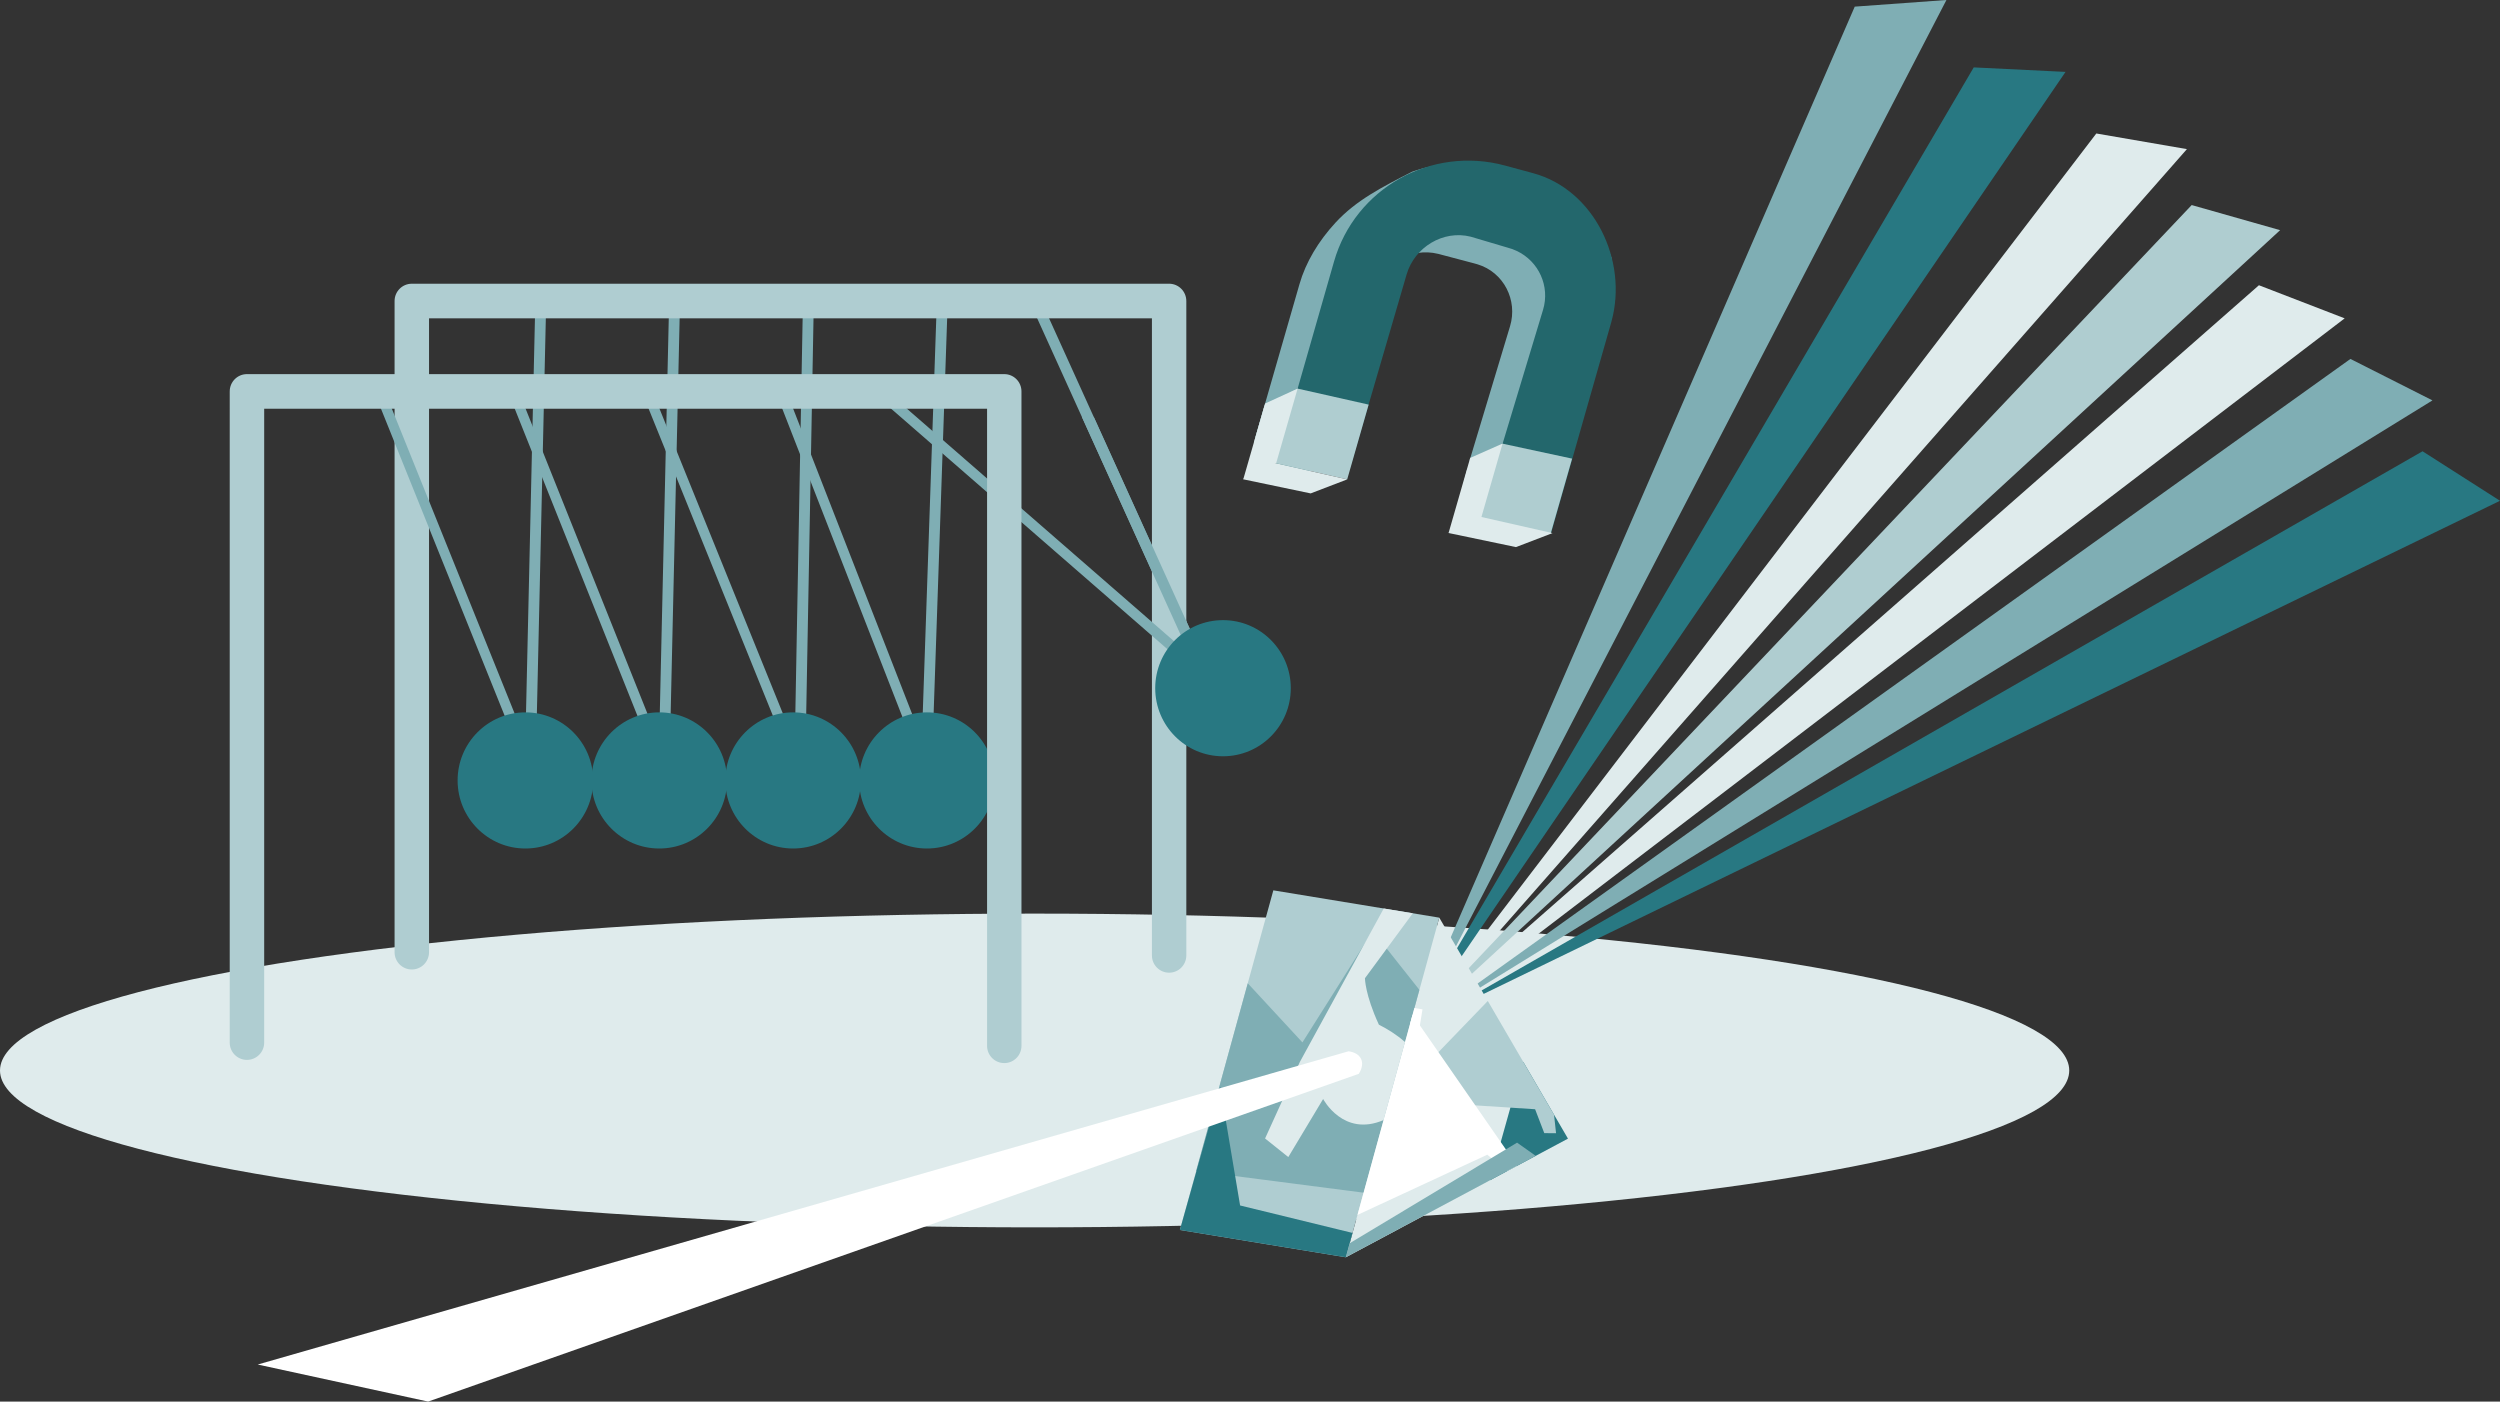 <?xml version="1.0" encoding="UTF-8"?><svg id="Ebene_2" xmlns="http://www.w3.org/2000/svg" viewBox="0 0 2008.92 1126.27"><rect x="0" y="0" width="2008.92" height="1126.27" fill="#333333" stroke="none"/><defs><style>.cls-1{fill:#287882;}.cls-2{fill:#fff;}.cls-3{fill:#23676c;}.cls-4{fill:#7faeb4;}.cls-5{fill:#afcdd0;}.cls-6{fill:#dfebec;}.cls-7{fill:#afcdd1;}</style></defs><g id="Ebene_1-2"><g><polygon class="cls-4" points="728.21 583.97 736.95 583.97 633.02 317.29 624.27 317.29 728.21 583.97"/><polygon class="cls-4" points="740.85 591.87 749.6 591.87 761.49 244.64 752.75 244.64 740.85 591.87"/><ellipse class="cls-1" cx="744.86" cy="627.13" rx="54.47" ry="54.7"/><polygon class="cls-4" points="953.08 519.72 960.59 515.22 831.12 229.58 823.61 234.07 953.08 519.72"/><polygon class="cls-4" points="421.9 607.39 430.64 607.39 438.86 244.64 430.12 244.64 421.9 607.39"/><polygon class="cls-4" points="529.78 591.11 538.52 591.11 546.39 244.64 537.65 244.64 529.78 591.11"/><polygon class="cls-4" points="638.67 597.22 647.41 597.22 653.92 244.64 645.18 244.64 638.67 597.22"/><ellipse class="cls-6" cx="831.39" cy="860.21" rx="831.39" ry="126.06"/><path class="cls-7" d="M939.49,781.62c-7.62,.02-13.82-6.16-13.84-13.82V255.79H344.76v509.39c-.01,7.68-6.22,13.89-13.87,13.88-7.63-.01-13.81-6.22-13.82-13.88V241.89c0-7.68,6.2-13.9,13.84-13.9H939.49c7.63,.02,13.8,6.24,13.8,13.9V767.93c-.09,7.59-6.24,13.69-13.8,13.69Z"/><polygon class="cls-4" points="1124.82 847.54 1490.41 5.33 1564.09 0 1124.82 847.54"/><polygon class="cls-1" points="1121.47 846.1 1586.03 54.16 1659.8 57.77 1121.47 846.1"/><polygon class="cls-6" points="1126.98 836.72 1684.54 107.26 1757.33 119.83 1126.98 836.72"/><polygon class="cls-6" points="1125.32 835.05 1815.2 229.21 1884.11 255.81 1125.32 835.05"/><polygon class="cls-5" points="1129.71 831.3 1761.17 164.78 1832.23 184.96 1129.71 831.3"/><polygon class="cls-4" points="1142.06 822.73 1888.72 288.42 1954.64 321.74 1142.06 822.73"/><polygon class="cls-1" points="1150.06 819.12 1946.68 362.63 2008.92 402.41 1150.06 819.12"/><polygon class="cls-4" points="408.67 582.97 417.41 582.97 310.39 317.29 301.65 317.29 408.67 582.97"/><polygon class="cls-4" points="514.51 580.93 523.25 580.93 417.92 317.29 409.18 317.29 514.51 580.93"/><polygon class="cls-4" points="623.41 580.93 632.15 580.93 525.45 317.29 516.7 317.29 623.41 580.93"/><polygon class="cls-4" points="946.76 529.2 954.27 524.7 698.65 302.22 691.14 306.72 946.76 529.2"/><path class="cls-7" d="M807.02,854.26c-7.62,.02-13.82-6.16-13.84-13.82V328.43H212.29v509.39c-.01,7.68-6.22,13.89-13.87,13.88-7.63-.01-13.81-6.22-13.82-13.88V314.53c0-7.68,6.2-13.9,13.84-13.9H807.02c7.63,.02,13.8,6.24,13.8,13.9V840.57c-.09,7.59-6.24,13.69-13.8,13.69Z"/><g><path class="cls-4" d="M1008.79,351.33l35.43-122.99c5.06-17.67,15.34-34.65,28.86-49.33,16.81-18.26,37.7-28.75,61.63-41.01,20.16-7.05,41.22-8.97,60.64-3.69l22.54,6.11c32.77,9.84,60.08,32.64,75.54,63.07,8.99,16.86-14.67,39.06-19.46,57.52l-58.72,129.18-.88,25.34-22.44-19.33-10.95-26.4,32.44-107.64c6.33-20.94-5.08-43.41-26.11-49.76-.59-.18-2.34-.68-2.94-.83l-28.7-7.58c-22.13-5.5-45.44,8.09-51.75,29.9l-34.67,132.66-60.46-15.21Z"/><path class="cls-3" d="M1023.11,380.82l48.86-170.63c16.85-58.91,78.13-93.28,137.51-77.13l22.54,6.11c49.07,13.38,76.29,70.09,62.96,118.96-.88,3.12-1.64,5.81-.17,.63l-31.37,109.95-17.18,60.11-56.88-12.33,18.05-59.93,32.53-107.67c5.66-18.82-3.39-38.96-21.28-47.31-2.28-1.08-4.65-1.94-7.1-2.56l-29.74-8.82c-22.15-5.61-45.16,8.48-51.53,30.32l-45.48,155.7-61.73,4.61Z"/><polygon class="cls-5" points="1173.02 400.13 1178.98 376.96 1207.46 356.52 1223.6 360.01 1263.29 368.54 1246.11 428.66 1189.41 416.45 1173.02 400.13"/><polygon class="cls-5" points="1007.57 355.58 1016.1 325.98 1042.73 312.27 1099.8 325.13 1082.56 385.24 1025.46 372.29 1007.57 355.58"/><polygon class="cls-6" points="1015.49 371.09 1008.7 372.11 999.05 385.16 1053.21 396.49 1082.56 385.24 1025.46 372.29 1015.49 371.09"/><polygon class="cls-6" points="999.05 385.17 1016.59 324.24 1042.73 312.27 1025.46 372.29 999.05 385.17"/><polygon class="cls-6" points="1180.46 414.24 1173.67 415.25 1164.02 428.31 1218.18 439.63 1247.53 428.39 1190.43 415.44 1180.46 414.24"/><polygon class="cls-6" points="1164.02 428.31 1181.4 367.96 1207.41 356.44 1190.43 415.44 1164.02 428.31"/></g><polygon class="cls-6" points="1156.56 737.4 1081.46 1010.3 1259.97 914.96 1156.56 737.4"/><polygon class="cls-7" points="1023.21 715.45 948.11 988.36 1081.46 1010.31 1156.56 737.4 1023.21 715.45"/><polygon class="cls-4" points="961.15 940.99 1095.74 958.41 1140.59 795.43 1103.1 748.06 1046.59 837.64 1002.66 790.14 961.15 940.99"/><polygon class="cls-1" points="980.49 873.22 948.11 988.36 1081.46 1010.31 1086.84 990.74 996.5 968.68 980.49 873.22"/><polygon class="cls-1" points="1197.33 948.42 1259.97 914.96 1224.03 853.24 1197.33 948.42"/><path class="cls-6" d="M1108.03,823.4c-11.2-24.26-11.2-37.33-11.2-37.33l38.45-52.18-23.35-3.84-67.36,123.21-28,61.59,18.66,14.93,28-46.66s16.19,30.9,48.57,16.92l17.24-62.66c-6.6-5.88-14.38-10.67-21.02-13.99Z"/><path class="cls-2" d="M344.02,1126.27l747.87-263.39c5.74-9.13,1.84-16.7-8.23-18.11l-876.56,251.72,136.92,29.77Z"/><polygon class="cls-2" points="1136.58 810.01 1133.06 822.8 1139.74 831.64 1143.06 811.09 1136.58 810.01"/><polygon class="cls-7" points="1118.79 883.94 1233.56 891.35 1240.93 910.55 1250.39 910.63 1248.78 895.74 1195.55 804.35 1118.79 883.94"/><polygon class="cls-2" points="1135.08 815.48 1090.83 976.26 1195.16 927.87 1210.82 941.21 1219.16 936.76 1135.08 815.48"/><polygon class="cls-4" points="1219.07 918.2 1084.56 999.03 1081.46 1010.3 1234.06 928.8 1219.07 918.2"/><ellipse class="cls-1" cx="422.19" cy="627.13" rx="54.47" ry="54.7"/><ellipse class="cls-1" cx="529.76" cy="627.13" rx="54.47" ry="54.7"/><ellipse class="cls-1" cx="637.33" cy="627.13" rx="54.47" ry="54.7"/><polygon class="cls-4" points="869.37 335.05 953.08 519.72 960.59 515.22 878.92 335.05 869.37 335.05"/><ellipse class="cls-1" cx="982.77" cy="553.02" rx="54.47" ry="54.7"/></g></g></svg>